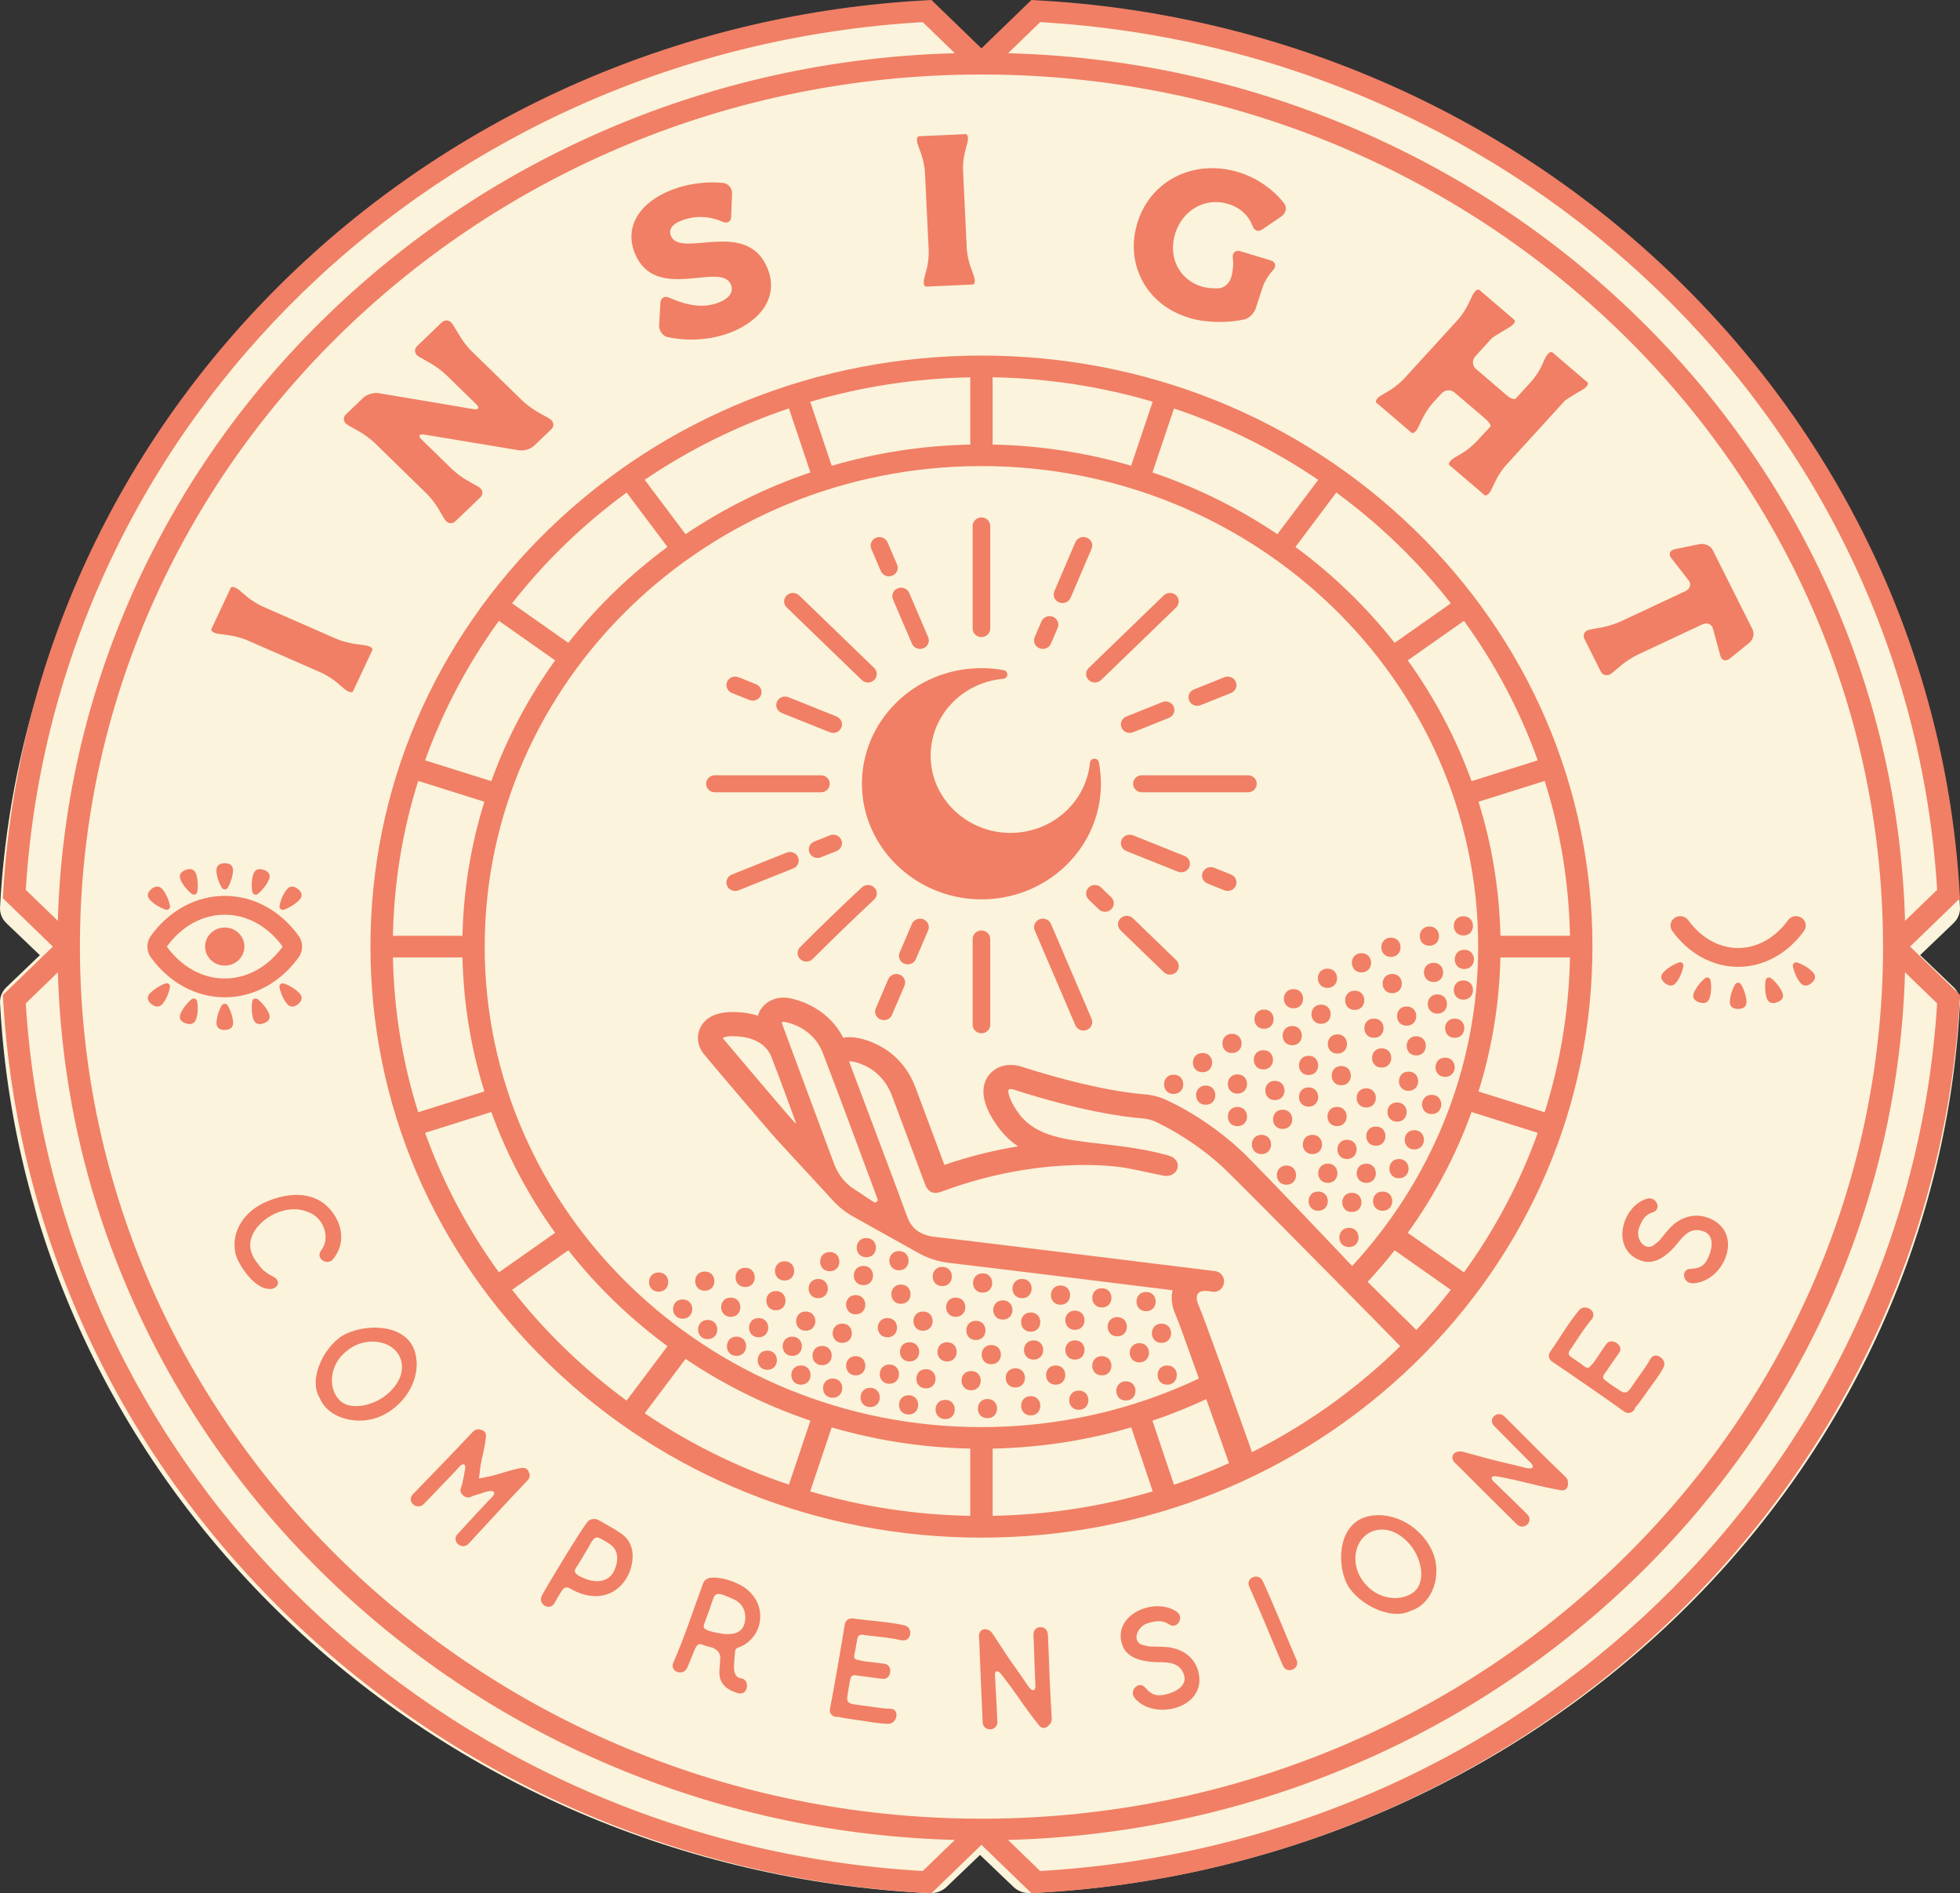 <svg xmlns="http://www.w3.org/2000/svg" id="Capa_2" data-name="Capa 2" viewBox="0 0 495.43 478.43"><rect x="0" y="0" width="495.43" height="478.43" fill="#333333" stroke="none"/><defs><style>      .cls-1 {        fill: #f07f65;      }      .cls-1, .cls-2 {        stroke-width: 0px;      }      .cls-2 {        fill: #fbf3db;      }    </style></defs><g id="Capa_1-2" data-name="Capa 1"><path class="cls-2" d="M235.35,478.43c-.1,0-.2,0-.3,0l-1.24-.06c-60.9-3.22-118.24-27.78-161.47-69.14C29.1,367.85,3.44,312.97.08,254.7l-.07-1.18c-.09-1.5.5-2.97,1.61-4.03l8.46-8.1-8.46-8.09c-1.11-1.06-1.7-2.53-1.61-4.03l.07-1.18c3.36-58.27,29.03-113.15,72.26-154.52C115.58,32.19,172.92,7.64,233.81,4.42l1.24-.06c.1,0,.2,0,.3,0,1.46,0,2.87.56,3.91,1.55l8.45,8.09,8.45-8.09c1.04-1,2.45-1.55,3.91-1.55.1,0,.2,0,.3,0l1.24.06c60.9,3.22,118.24,27.77,161.48,69.14,43.23,41.36,68.9,96.24,72.26,154.51l.07,1.18c.09,1.5-.5,2.97-1.61,4.03l-8.46,8.09,8.46,8.1c1.11,1.06,1.7,2.53,1.61,4.03l-.07,1.18c-3.36,58.28-29.02,113.15-72.25,154.52-43.23,41.36-100.57,65.92-161.47,69.14l-1.24.06c-.1,0-.2,0-.3,0-1.46,0-2.87-.55-3.91-1.55l-8.46-8.09-8.46,8.09c-1.04,1-2.45,1.55-3.91,1.55Z"></path><g><path class="cls-1" d="M495.43,227l-.07-1.22c-3.36-58.81-28.99-114.19-72.15-155.93C380.04,28.1,322.78,3.32,261.97.07l-1.26-.07-12.63,12.22-12.63-12.22-1.26.07c-60.8,3.25-118.07,28.03-161.24,69.78C29.78,111.59,4.15,166.97.8,225.78l-.07,1.22,12.63,12.22-12.63,12.22.07,1.22c3.36,58.8,28.98,114.18,72.15,155.93,43.17,41.74,100.43,66.53,161.24,69.78l1.26.07,12.63-12.22,12.64,12.22,1.26-.07c60.8-3.25,118.07-28.03,161.24-69.78,43.17-41.75,68.79-97.12,72.15-155.93l.07-1.22-12.63-12.22,12.63-12.22ZM262.92,5.59c122.19,7.14,219.35,101.1,226.74,219.27l-8.12,7.86c-.81-28.2-6.94-55.55-18.25-81.42-11.77-26.9-28.6-51.06-50.05-71.8-21.45-20.74-46.43-37.02-74.23-48.4-26.75-10.94-55.04-16.87-84.2-17.65l8.12-7.86ZM475.98,239.22c0,.37,0,.74,0,1.11-.62,120.64-101.98,218.67-226.73,219.28-.38,0-.77,0-1.16,0s-.78,0-1.16,0c-124.75-.61-226.11-98.64-226.73-219.27,0-.37,0-.75,0-1.12s0-.75,0-1.13C20.82,117.45,122.18,19.43,246.92,18.83c.38,0,.77,0,1.16,0s.77,0,1.15,0c124.75.59,226.11,98.63,226.74,219.27,0,.37,0,.75,0,1.12ZM6.51,224.86C13.89,106.69,111.05,12.73,233.24,5.59l8.12,7.86c-29.16.78-57.45,6.71-84.19,17.65-27.81,11.38-52.79,27.66-74.24,48.4-21.45,20.74-38.28,44.9-50.05,71.8-11.31,25.86-17.45,53.22-18.26,81.41l-8.12-7.85ZM233.24,472.83C111.05,465.69,13.89,371.73,6.51,253.57l8.12-7.86c.81,28.2,6.94,55.55,18.26,81.42,11.76,26.89,28.6,51.05,50.05,71.79,21.45,20.74,46.42,37.02,74.23,48.4,26.74,10.94,55.03,16.87,84.19,17.66l-8.12,7.85ZM489.65,253.57c-7.38,118.17-104.54,212.13-226.73,219.26l-8.12-7.85c29.16-.79,57.45-6.72,84.2-17.66,27.81-11.38,52.78-27.66,74.23-48.4,21.45-20.74,38.28-44.9,50.05-71.79,11.31-25.87,17.44-53.23,18.25-81.42l8.12,7.86Z"></path><path class="cls-1" d="M81.16,316.03c-1.52,1.96,1.59,4.05,3.11,2.09,3.42-4.35,2.1-9.73-1.58-13.28-4.05-3.85-10.03-3.35-15.07-1.27-5.66,2.31-9.28,7.4-8.13,13.09.52,2.59,4.61,8.92,8.36,9.04,1.1.23,2.5-.46,2.4-1.6,0-.27-.11-.51-.25-.73-.46-.6-1.35-.96-2-1.31-.44-.3-.94-.65-1.35-.96-.65-.59-1.29-1.51-1.83-2.21-.64-.84-1.15-1.8-1.41-2.81-.97-3.86,2.28-7.48,5.7-9.19,3.27-1.62,6.77-1.8,9.86-.08,3.12,1.78,4.47,6.31,2.19,9.21Z"></path><path class="cls-1" d="M104.89,341.67c-2-6.8-11.38-7.33-17.31-4.66-5.24,2.39-9.84,11.18-6.82,16.18,2.25,5.57,10.09,7.21,15.69,4.62,6.27-2.91,10.25-9.94,8.44-16.13ZM96.43,353.38c-3.06,1.97-8.37,3.15-10.89.16-.28-.32-.5-.67-.7-1-1.84-3.23-.9-7.64,1.91-10.34.86-.87,2.06-1.74,3.19-2.25,4.76-2.17,10.8-.45,11.61,4.63.51,3.52-2.07,6.88-5.11,8.8Z"></path><path class="cls-1" d="M131.86,370.97c-2.77.43-5.41,1.53-8.13,2.14-.79.17-1.74.34-2.67.52.13-.89.21-1.83.32-2.6.37-2.7,1.26-5.34,1.46-8.05.06-.96-.48-1.47-1.22-1.63-.65-.25-1.46-.2-2.12.5-4.99,5.33-10.04,10.52-15.13,15.77-1.74,1.8,1.02,4.24,2.77,2.45,1.77-1.82,3.51-3.62,5.23-5.44.87-.88,1.74-1.8,2.62-2.72.4-.38,1.78-2.36,2.42-1.75.39.39.11,1.2.05,1.65-.11.68-.22,1.36-.38,2.05-.09.38-.18.76-.25,1.16-.02.07-.23.62-.23.76-.33.63-.31,1.42.37,2.02l.12.11.07.06c.68.6,1.49.54,2.13.19.12-.03.67-.28.76-.29l1.17-.34c.69-.21,3.26-1.28,3.68-.36.3.63-1.17,1.8-1.55,2.2-.82.92-1.7,1.84-2.57,2.76l-5.09,5.52c-1.72,1.82,1.05,4.27,2.77,2.45,4.95-5.37,9.85-10.7,14.89-15.98.66-.7.65-1.49.3-2.11-.2-.68-.81-1.17-1.79-1.03Z"></path><path class="cls-1" d="M156.58,387.25c-1.45-1.01-3.6-2.11-5.06-2.97-.56-.33-1.07-.51-1.6-.39-.56.03-1.09.27-1.51.81-1.99,2.62-9.51,15-11.43,18.5-1.18,2.19,2.01,4.1,3.21,1.88.5-.93,1.04-1.84,1.6-2.74.38-.61.7-1.17,1.5-1.17.58-.01,1.11.5,1.63.72,1.08.55,2.2.97,3.38,1.23,4.19.92,8.16-.75,10.28-4.68,1.32-2.42,1.84-5.83.69-8.28-.66-1.34-1.44-2.07-2.68-2.91ZM155.78,395.47c-.22.78-.51,1.56-.98,2.23-1.09,1.61-2.95,2.06-4.76,1.83-.96-.13-1.88-.43-2.78-.84-.56-.21-1.68-.75-1.91-1.43-.03-.14-.06-.27-.04-.42.11-.49.56-1.02.81-1.42.32-.56.64-1.09.99-1.63.51-.88,1.03-1.77,1.59-2.66.45-.72.93-1.98,1.69-2.45.75-.47,1.86.42,2.49.75.69.37,1.35.79,1.94,1.33,1.26,1.25,1.4,2.99.97,4.72Z"></path><path class="cls-1" d="M189.02,401.83c-2.19-1.92-6.7-3.5-9.66-3.07-.15.02-.25.09-.37.16-.1,0-.19.04-.28.08-.09.04-.17.08-.23.14-.29.22-.57.48-.73.93-2.5,6.74-4.66,13.53-7.56,20.13-.99,2.27,2.53,3.51,3.53,1.24.55-1.28,1.07-2.57,1.6-3.89.27-.62.72-2.01,1.55-2.08.43-.03.97.31,1.38.41.59.21,1.2.35,1.81.49,1.19.56,2.06,1.23,2,2.79-.04,1.32-.28,2.6-.21,3.92.1,2.52,2.15,4.06,4.33,4.68,0,0,.02.04.05.05,0,0,.09.03.1,0,.16.05.32.08.48.13,2.12.42,2.82-3.03.87-3.72l-.09-.03c-.15-.05-.27-.02-.39-.07-.49-.1-.92-.36-1.18-.77-.72-1.08-.46-2.68-.39-3.91.08-.69.09-1.37.18-2.06.06-.99.78-.95,1.55-1.33.79-.33,1.5-.84,2.15-1.44,1.24-1.15,2.13-2.7,2.47-4.34.65-3.4-.49-6.24-2.96-8.44ZM188.36,409.29c-.33,3.95-3.9,4.06-7.23,3.32-.19-.06-2.47-.4-3.08-1.12-.03-.01-.05-.05-.07-.1-.29-.53.1-1.19.29-1.7.3-.79.55-1.57.85-2.36.29-.87.61-1.73.92-2.63.21-.57.47-1.63,1.14-1.83.55-.17,1.31.06,1.8.24.74.26,1.48.63,2.21.92,2.21.92,3.39,2.81,3.18,5.25Z"></path><path class="cls-1" d="M228.6,410.75c-4.18-.95-8.67-1.12-12.94-1.74-.91-.13-1.95.33-2.14,1.57-.52,3.37-3,17.8-3.72,21.21-.3,1.53,1.01,2.3,2.17,2.09,1.8.43,3.66.63,5.48.9,2.24.33,4.79.83,7.05.85,2.36.03,2.98-3.77.59-3.81-1.99-.02-4.26-.45-6.25-.7-.81-.12-1.63-.24-2.48-.33-.55-.08-1.4-.17-1.84-.57-.52-.49-.38-1.22-.28-1.85l.31-1.97c.1-.63.22-1.23.35-1.83.07-.26.11-.73.35-.94.36-.36.95-.31,1.4-.21.68.1,1.4.2,2.12.27,1.4.2,2.8.37,4.23.58,2.31.34,2.87-3.48.59-3.81-1.46-.21-2.94-.36-4.41-.54-.69-.07-1.31-.16-1.97-.35-.45-.13-1.08-.12-1.26-.66-.16-.5.19-1.44.27-1.94.11-.73.22-1.44.37-2.17.09-.36.11-.91.32-1.22.49-.78,1.62-.35,2.34-.28l2.88.32c1.93.21,3.82.45,5.75.9l.13.02c2.41.35,2.9-3.27.59-3.81Z"></path><path class="cls-1" d="M264.84,412.97c-.11-2.43-3.73-2.38-3.61.22l.03.57c.1,2.13.16,4.29.23,6.45.06,1.25.11,2.46.14,3.71l.08,1.65c.02.47.08.98-.2,1.36-.68.94-2.01-1.44-2.32-1.86-.74-1.12-1.55-2.23-2.32-3.32-1.9-2.62-3.92-5.78-5.76-8.58-.93-1.72-2.99-2-3.54-.39-.21.48-.07,1.29-.05,1.83.27,6.75.55,13.5.86,20.32v.3c.13,2.5,3.84,2.34,3.73-.16-.11-2.33-.24-4.66-.35-6.98-.09-1.18-.14-2.36-.19-3.58-.02-.47-.38-2.45.63-2.12.64.21,1.2,1.13,1.59,1.62.59.75,1.16,1.51,1.72,2.26,2.25,3.12,4.37,6.37,6.81,9.34,0,.03,0,.07.04.07l.31.39c.84,1.05,2,.59,2.62-.28.38-.32.59-.8.56-1.48-.19-3.44-.41-6.84-.54-10.32-.13-3.54-.27-7.49-.44-11.04Z"></path><path class="cls-1" d="M296.29,416.44c-1.9-.43-3.92-.23-5.88-.37l-1.58-.36c-2.91-.82-1.41-4.99,1.68-5.6,1.79-.56,3.38-.68,5.01.4,2.04,1.4,3.94-1.86,1.9-3.22-5.67-3.89-16.63.92-13.64,8.67,1.17,3.06,4.85,3.84,7.65,4.05,2.92.19,6.59-.46,7.83,3.18.97,2.8-2.13,4.35-4.16,4.9-2.34.65-3.87.49-5.61-1.58-1.56-1.93-4.26.71-2.66,2.63,4.74,5.7,17.61,2.74,16.25-5.84-.59-3.72-3.2-6.06-6.79-6.86Z"></path><path class="cls-1" d="M319.2,399.58c-1.01-2.26-4.47-.87-3.43,1.38,3,6.62,5.62,13.28,8.5,19.95.98,2.27,4.44.88,3.46-1.4-2.88-6.67-5.5-13.33-8.53-19.94Z"></path><path class="cls-1" d="M345.93,383.17c-7.13,1.55-8.2,10.58-5.77,16.46,2.17,5.19,11,10.12,16.33,7.48,5.88-1.86,8.01-9.34,5.64-14.89-2.65-6.21-9.7-10.44-16.19-9.05ZM357.12,402.51c-.34.25-.72.44-1.07.62-3.43,1.6-7.94.45-10.57-2.42-.85-.88-1.69-2.08-2.15-3.2-1.97-4.71.13-10.45,5.42-10.95,3.67-.3,6.99,2.38,8.81,5.43,1.86,3.06,2.79,8.25-.44,10.52Z"></path><path class="cls-1" d="M395.74,373.26c-2.51-2.44-5.03-4.84-7.52-7.35-2.54-2.56-5.37-5.41-7.93-7.94-1.76-1.74-4.42.63-2.54,2.49l.42.41c1.54,1.52,3.08,3.09,4.61,4.66.9.89,1.78,1.76,2.66,2.68l1.2,1.18c.34.34.73.68.79,1.14.14,1.14-2.49.22-3.02.11-1.32-.35-2.7-.66-4.02-.97-3.22-.73-6.91-1.78-10.21-2.68-1.88-.68-3.61.44-2.91,1.99.18.49.83,1.01,1.22,1.39,4.86,4.85,9.72,9.71,14.65,14.58l.22.22c1.81,1.79,4.46-.73,2.66-2.51-1.68-1.67-3.39-3.31-5.08-4.98-.88-.82-1.73-1.67-2.61-2.54-.34-.34-1.97-1.59-1-1.99.62-.25,1.68.07,2.3.18.96.18,1.9.38,2.84.58,3.83.87,7.65,1.93,11.52,2.57.02.02.05.05.07.03l.5.09c1.35.24,1.9-.85,1.76-1.9.06-.48-.11-.98-.6-1.46Z"></path><path class="cls-1" d="M417.2,343.35c-.89,1.73-2.28,3.5-3.39,5.12-.47.66-.93,1.31-1.39,2.01-.32.45-.77,1.15-1.34,1.35-.68.24-1.29-.21-1.84-.57l-1.7-1.13c-.55-.36-1.05-.73-1.54-1.11-.21-.18-.63-.42-.72-.71-.18-.47.13-.96.42-1.3.39-.55.8-1.13,1.18-1.72.8-1.13,1.58-2.27,2.4-3.43,1.32-1.86-1.97-4.02-3.28-2.18-.84,1.18-1.62,2.4-2.43,3.6-.36.57-.72,1.07-1.2,1.56-.32.33-.59.88-1.17.81-.53-.08-1.26-.8-1.69-1.08-.63-.42-1.24-.82-1.85-1.27-.3-.24-.8-.49-.99-.81-.51-.77.39-1.56.77-2.15l1.56-2.36c1.04-1.58,2.1-3.12,3.36-4.6l.07-.1c1.38-1.94-1.76-3.95-3.28-2.18-2.71,3.22-4.85,7.05-7.29,10.48-.52.73-.55,1.84.52,2.55,2.9,1.93,15.23,10.41,18.08,12.54,1.29.93,2.58.13,2.9-.97,1.19-1.37,2.19-2.9,3.24-4.37,1.29-1.81,2.88-3.8,3.89-5.76,1.07-2.03-2.19-4.24-3.28-2.18Z"></path><path class="cls-1" d="M432.9,308.27c-3.42-1.8-6.93-1.2-9.75,1.08-1.5,1.21-2.56,2.87-3.86,4.31l-1.25,1c-2.43,1.75-4.96-1.93-3.6-4.69.62-1.72,1.48-3.02,3.35-3.62,2.39-.73.85-4.15-1.5-3.42-6.63,2.02-9.29,13.36-1.11,15.75,3.23.95,6.09-1.41,7.96-3.44,1.92-2.14,3.61-5.35,7.35-4.11,2.89.95,2.3,4.27,1.52,6.17-.88,2.2-1.94,3.28-4.69,3.36-2.53.04-1.99,3.71.56,3.64,7.56-.2,12.9-11.9,5.02-16.04Z"></path><path class="cls-1" d="M41.89,229.88c.6.19,1.19-.32,1.09-.92-.21-1.25-.99-3.17-1.93-4.24-1.02-1.17-2.14-.56-2.72-.09-.76.62-1.46,1.58-.49,2.7,1,1.16,2.84,2.18,4.05,2.55Z"></path><path class="cls-1" d="M48.5,225.92c.5.37,1.23.1,1.35-.5.24-1.24.19-3.3-.31-4.63-.54-1.44-1.82-1.23-2.53-.98-.93.33-1.93,1-1.42,2.37.53,1.42,1.9,2.98,2.91,3.74Z"></path><path class="cls-1" d="M54.7,219.91c0,1.51.73,3.43,1.41,4.48.34.52,1.12.5,1.44-.03.67-1.08,1.35-3.04,1.35-4.45,0-1.53-1.27-1.76-2.03-1.76-.99,0-2.17.31-2.17,1.76Z"></path><path class="cls-1" d="M64.07,220.79c-.53,1.42-.53,3.47-.26,4.67.13.6.88.84,1.37.45,1.01-.8,2.34-2.41,2.84-3.74.54-1.44-.57-2.07-1.28-2.32-.93-.33-2.15-.43-2.66.93Z"></path><path class="cls-1" d="M72.55,224.71c-1,1.16-1.72,3.08-1.9,4.3-.09.6.53,1.08,1.12.88,1.23-.42,3.05-1.49,3.99-2.57,1.02-1.17.2-2.14-.39-2.61-.76-.62-1.86-1.11-2.83,0Z"></path><path class="cls-1" d="M71.73,248.55c-.6-.19-1.19.32-1.09.92.21,1.25.99,3.17,1.93,4.24,1.02,1.17,2.14.56,2.72.09.76-.62,1.46-1.58.49-2.7-1-1.16-2.84-2.18-4.05-2.55Z"></path><path class="cls-1" d="M65.12,252.51c-.5-.37-1.23-.1-1.35.5-.24,1.24-.19,3.3.31,4.63.54,1.44,1.82,1.23,2.53.98.93-.33,1.93-1,1.42-2.37-.53-1.42-1.9-2.98-2.91-3.74Z"></path><path class="cls-1" d="M56.06,254.07c-.67,1.08-1.34,3.04-1.34,4.45,0,1.53,1.27,1.76,2.03,1.76.99,0,2.17-.31,2.17-1.76s-.73-3.43-1.41-4.48c-.34-.52-1.12-.5-1.44.03Z"></path><path class="cls-1" d="M48.44,252.52c-1.01.8-2.34,2.41-2.84,3.74-.54,1.44.57,2.07,1.28,2.32.93.33,2.15.43,2.66-.93.53-1.42.53-3.47.26-4.67-.13-.6-.88-.84-1.37-.45Z"></path><path class="cls-1" d="M41.84,248.53c-1.23.42-3.05,1.49-3.99,2.57-1.02,1.17-.19,2.14.39,2.61.76.62,1.86,1.11,2.83,0,1-1.16,1.72-3.08,1.9-4.3.09-.6-.53-1.08-1.12-.88Z"></path><path class="cls-1" d="M56.81,244.02c2.75,0,4.97-2.15,4.97-4.81s-2.23-4.81-4.97-4.81-4.97,2.15-4.97,4.81,2.23,4.81,4.97,4.81Z"></path><path class="cls-1" d="M56.81,252.03c7.23,0,14.04-3.68,18.67-10.09,1.18-1.64,1.18-3.81,0-5.45-4.63-6.41-11.43-10.09-18.67-10.09s-14.04,3.68-18.67,10.09c-1.18,1.64-1.18,3.81,0,5.45,4.63,6.41,11.43,10.09,18.67,10.09ZM56.81,231.16c5.84,0,11.07,3.12,14.64,8.06-3.56,4.94-8.8,8.06-14.64,8.06s-11.07-3.12-14.64-8.06c3.56-4.94,8.8-8.06,14.64-8.06Z"></path><path class="cls-1" d="M453.18,244.16c.21,1.25.99,3.17,1.93,4.24,1.02,1.17,2.14.56,2.72.09.76-.62,1.46-1.58.49-2.7-1-1.16-2.84-2.18-4.05-2.55-.6-.19-1.19.32-1.09.92Z"></path><path class="cls-1" d="M447.66,247.2c-.5-.37-1.23-.1-1.35.5-.24,1.24-.19,3.3.31,4.63.54,1.44,1.82,1.23,2.53.98.93-.33,1.93-1,1.42-2.37-.53-1.42-1.9-2.98-2.91-3.74Z"></path><path class="cls-1" d="M438.6,248.76c-.67,1.08-1.34,3.04-1.34,4.45,0,1.53,1.27,1.76,2.03,1.76.99,0,2.17-.31,2.17-1.76s-.73-3.43-1.41-4.48c-.34-.52-1.12-.5-1.44.03Z"></path><path class="cls-1" d="M432.09,252.33c.53-1.42.53-3.47.26-4.67-.13-.6-.88-.84-1.37-.45-1.01.8-2.34,2.41-2.84,3.74-.54,1.44.57,2.07,1.28,2.32.93.33,2.15.43,2.66-.93Z"></path><path class="cls-1" d="M423.61,248.4c1-1.16,1.72-3.08,1.9-4.3.09-.6-.53-1.08-1.12-.88-1.23.42-3.05,1.49-3.99,2.57-1.02,1.17-.19,2.14.39,2.61.76.62,1.86,1.11,2.83,0Z"></path><path class="cls-1" d="M426.73,232.54c-.78-1.08-2.31-1.34-3.42-.59-1.11.75-1.39,2.23-.61,3.31,4.16,5.77,10.23,9.07,16.65,9.07s12.49-3.31,16.65-9.07c.78-1.08.51-2.56-.61-3.31-1.11-.75-2.65-.49-3.42.59-3.23,4.47-7.83,7.04-12.62,7.04s-9.39-2.57-12.62-7.04Z"></path><path class="cls-1" d="M55.35,160.19l2.62.36c1.29.17,3.32.72,4.51,1.24l18.73,8.21c1.18.52,2.96,1.64,3.93,2.46l1.9,1.63c.98.82,1.97,1.09,2.21.57l4.86-10.36c.24-.52-.62-1.06-1.9-1.23l-2.62-.36c-1.29-.17-3.32-.72-4.51-1.24l-18.73-8.21c-1.18-.52-2.96-1.64-3.93-2.46l-1.91-1.63c-.98-.82-1.97-1.09-2.21-.57l-4.86,10.36c-.24.52.62,1.06,1.9,1.23Z"></path><path class="cls-1" d="M87.86,107.38l3.23,1.83c1.1.64,2.76,1.89,3.72,2.82l12.97,12.65c.92.89,2.2,2.51,2.85,3.58l1.74,2.94c.65,1.15,1.9,1.34,2.77.5l6.24-5.98c.91-.87.68-2.04-.46-2.71l-3.03-1.71c-1.1-.64-2.76-1.89-3.68-2.78l-7.64-7.45c-.92-.89-.66-1.45.59-1.26l23.94,3.97c1.29.23,3.02-.28,3.92-1.15l4.31-4.13c.87-.83.68-2.04-.46-2.71l-2.99-1.67c-1.14-.67-2.84-1.89-3.76-2.78l-12.97-12.65c-.92-.89-2.2-2.51-2.85-3.66l-1.9-3.1c-.65-1.07-1.89-1.26-2.76-.43l-6.2,5.95c-.87.83-.68,2.04.42,2.68l3.23,1.83c1.14.67,2.8,1.93,3.72,2.82l7.56,7.37c.91.89.62,1.48-.66,1.25l-24.02-4.05c-1.25-.19-2.98.31-3.85,1.15l-4.38,4.2c-.87.83-.68,2.04.42,2.68Z"></path><path class="cls-1" d="M184.75,71.91c.78,1.88-.43,3.52-3.1,4.56-3.85,1.5-8.08.73-12.52-1.26-1.18-.49-2.1.05-2.2,1.33l-.32,5.72c-.05,1.26.86,2.61,2.07,2.91,5.12,1.13,11,.79,15.99-1.15,7.66-2.98,12.29-9.08,9.3-16.28-5.27-12.68-21.96-2.3-24.38-8.13-.67-1.62.37-2.97,2.54-3.82,3.7-1.44,7.26-1.17,10.55.26,1.18.48,2.12,0,2.13-1.24l.23-5.92c.05-1.26-.91-2.47-2.13-2.65-4.15-.45-8.91.11-13.15,1.76-8.3,3.23-12,9.5-9.26,16.09,5.21,12.52,21.77,1.84,24.25,7.83Z"></path><path class="cls-1" d="M232.89,39.05c.43,1.18.85,3.19.91,4.45l.95,19.87c.06,1.26-.16,3.29-.48,4.51l-.63,2.38c-.31,1.22-.11,2.19.48,2.17l11.75-.53c.58-.03.7-1.02.27-2.2l-.86-2.42c-.43-1.18-.85-3.19-.91-4.45l-.95-19.87c-.06-1.26.16-3.29.48-4.51l.63-2.38c.32-1.22.11-2.19-.48-2.17l-11.75.53c-.58.03-.7,1.02-.27,2.2l.86,2.42Z"></path><path class="cls-1" d="M300.46,80.3c4.21,1.28,9.65,1.39,14.03.44,1.27-.3,2.52-1.58,2.93-2.83l1.73-5.32c.39-1.2,1.41-2.95,2.27-3.89l.44-.5c.81-.96.54-2.01-.62-2.37l-7.72-2.35c-1.17-.36-2.02.36-1.91,1.59l.07.65c.15,1.25-.1,3.23-.5,4.43l-.07.21c-.39,1.2-1.68,2.41-2.93,2.49-1.64.07-3.22-.06-4.44-.44-5.74-1.75-8.59-7.54-6.64-13.54,1.92-5.89,7.64-9.07,13.33-7.34,3.25.99,5.25,3.09,6.17,5.55.4,1.16,1.37,1.62,2.44.91l4.95-3.36c1.02-.72,1.39-2.21.65-3.18-2.74-3.58-6.97-6.53-11.54-7.93-11.17-3.4-22.06,1.93-25.49,12.45-3.45,10.58,2.08,21.03,12.84,24.31Z"></path><path class="cls-1" d="M356.75,109.33c.44.37,1.23-.26,1.77-1.4l1.12-2.32c.54-1.14,1.69-2.86,2.55-3.8l2.17-2.38c.86-.94,2.33-1.07,3.29-.26l7.82,6.68c.96.82,1.49,1.71,1.23,2-.26.29-1.2,1.24-2.06,2.18l-1.31,1.43c-.86.94-2.44,2.29-3.54,2.95l-2.17,1.28c-1.1.66-1.66,1.5-1.22,1.88l8.82,7.53c.44.37,1.23-.26,1.77-1.4l1.12-2.32c.54-1.14,1.69-2.86,2.55-3.8l14.84-16.26c.19-.21,1.25-.9,2.35-1.56l2.17-1.28c1.1-.66,1.66-1.5,1.22-1.88l-8.82-7.53c-.44-.37-1.27.23-1.81,1.37l-1.08,2.35c-.54,1.14-1.73,2.83-2.59,3.77l-1.57,1.72-2.21,2.42c-.34.37-1.32.04-2.27-.78l-7.82-6.68c-.96-.82-1.01-2.24-.15-3.19l4.11-4.51c.19-.2,1.25-.9,2.35-1.56l2.17-1.28c1.1-.66,1.65-1.5,1.22-1.88l-8.82-7.53c-.44-.37-1.23.26-1.77,1.4l-1.12,2.32c-.54,1.14-1.69,2.86-2.55,3.8l-1.57,1.72c-.86.94-2.28,2.5-3.14,3.44l-4.45,4.87c-.9.98-2.28,2.5-3.14,3.44l-1.31,1.43c-.86.94-2.48,2.25-3.58,2.92l-2.17,1.28c-1.1.66-1.66,1.5-1.22,1.88l8.82,7.53Z"></path><path class="cls-1" d="M426.08,149.36l-16.32,7.65c-1.17.55-3.17,1.2-4.48,1.47l-3.39.62c-1.33.22-1.92,1.3-1.39,2.37l4.11,8.2c.56,1.11,1.77,1.28,2.8.46l2.66-2.22c1.03-.83,2.8-1.94,3.96-2.49l16.27-7.63c1.17-.55,2.4-.1,2.68,1.09l1.91,6.94c.31,1.11,1.34,1.43,2.37.6l4.87-3.94c1.03-.83,1.41-2.32.85-3.43l-10.06-20.05c-.53-1.07-2.01-1.75-3.32-1.48l-6.22,1.26c-1.31.27-1.7,1.25-.96,2.22l4.41,5.66c.77.9.39,2.16-.78,2.71Z"></path><path class="cls-1" d="M217.88,198.77c.38,15.49,13.45,28.13,29.47,28.5,17.01.39,30.93-12.83,30.93-29.2,0-1.86-.18-3.68-.53-5.45-.06-.31-.27-.58-.55-.74-.72-.4-1.62.05-1.7.85-.94,10.2-10,18.14-20.88,17.74-10.46-.38-18.98-8.62-19.37-18.74-.41-10.53,7.8-19.28,18.35-20.19.83-.07,1.3-.95.88-1.64h0c-.17-.28-.45-.48-.77-.54-1.83-.33-3.71-.51-5.63-.51-16.93,0-30.6,13.46-30.2,29.91Z"></path><path class="cls-1" d="M248.08,235.14c-1.23,0-2.22.96-2.22,2.15v21.68c0,1.19.99,2.15,2.22,2.15s2.22-.96,2.22-2.15v-21.68c0-1.19-.99-2.15-2.22-2.15Z"></path><path class="cls-1" d="M227.42,246.31c-1.14-.45-2.43.07-2.9,1.16l-3.15,7.36c-.47,1.1.07,2.35,1.2,2.81.28.11.57.16.85.16.87,0,1.7-.5,2.05-1.33l3.15-7.36c.47-1.1-.07-2.35-1.2-2.81Z"></path><path class="cls-1" d="M233.41,232.32c-1.13-.45-2.43.07-2.9,1.16l-3.11,7.25c-.47,1.1.07,2.35,1.2,2.81.28.11.57.16.85.16.87,0,1.7-.5,2.05-1.33l3.11-7.25c.47-1.1-.07-2.35-1.2-2.81Z"></path><path class="cls-1" d="M221,224.31c-.85-.85-2.26-.88-3.14-.06-5.16,4.81-10.42,9.89-15.63,15.12-.85.85-.83,2.22.06,3.04.43.4.99.6,1.54.6s1.16-.22,1.6-.66c5.18-5.19,10.4-10.23,15.52-15.01.88-.82.91-2.18.06-3.04Z"></path><path class="cls-1" d="M201.73,216.63c-.47-1.1-1.77-1.62-2.9-1.16l-13.85,5.55c-1.13.45-1.67,1.71-1.2,2.81.35.83,1.18,1.33,2.05,1.33.28,0,.57-.05.85-.16l13.85-5.55c1.13-.45,1.67-1.71,1.2-2.81Z"></path><path class="cls-1" d="M206.66,216.81c.28,0,.57-.05.85-.16l3.95-1.58c1.13-.45,1.67-1.71,1.2-2.81-.47-1.1-1.77-1.62-2.9-1.16l-3.95,1.58c-1.13.45-1.67,1.71-1.2,2.81.35.83,1.18,1.33,2.05,1.33Z"></path><path class="cls-1" d="M180.7,200.22h26.82c1.23,0,2.22-.96,2.22-2.15s-.99-2.15-2.22-2.15h-26.82c-1.23,0-2.22.96-2.22,2.15s.99,2.15,2.22,2.15Z"></path><path class="cls-1" d="M184.98,175.12l4.44,1.78c.28.11.57.16.85.16.87,0,1.7-.5,2.05-1.33.47-1.1-.07-2.35-1.2-2.81l-4.43-1.78c-1.14-.45-2.44.07-2.9,1.16-.47,1.1.07,2.35,1.2,2.81Z"></path><path class="cls-1" d="M197.58,180.17l12.18,4.88c.28.11.57.16.85.16.87,0,1.7-.5,2.05-1.33.47-1.1-.07-2.35-1.2-2.81l-12.18-4.88c-1.14-.45-2.43.07-2.9,1.16-.47,1.1.07,2.35,1.2,2.81Z"></path><path class="cls-1" d="M217.83,171.85c.43.42,1,.63,1.57.63s1.14-.21,1.57-.63c.87-.84.87-2.2,0-3.04l-18.97-18.34c-.87-.84-2.27-.84-3.14,0-.87.84-.87,2.2,0,3.04l18.97,18.34Z"></path><path class="cls-1" d="M222.65,144.31c.35.83,1.18,1.33,2.05,1.33.28,0,.57-.05.85-.16,1.13-.45,1.67-1.71,1.2-2.81l-2.41-5.62c-.47-1.1-1.77-1.62-2.9-1.16-1.13.45-1.67,1.71-1.2,2.81l2.41,5.62Z"></path><path class="cls-1" d="M225.72,151.48l4.79,11.18c.35.83,1.18,1.33,2.05,1.33.28,0,.57-.05.85-.16,1.13-.45,1.67-1.71,1.2-2.81l-4.79-11.18c-.47-1.1-1.77-1.62-2.9-1.16-1.13.45-1.67,1.71-1.2,2.81Z"></path><path class="cls-1" d="M248.08,161c1.23,0,2.22-.96,2.22-2.15v-25.94c0-1.19-.99-2.15-2.22-2.15s-2.22.96-2.22,2.15v25.94c0,1.19.99,2.15,2.22,2.15Z"></path><path class="cls-1" d="M267.71,152.24c.28.11.57.16.85.16.87,0,1.7-.5,2.05-1.33l5.31-12.39c.47-1.1-.07-2.35-1.2-2.81-1.13-.45-2.43.07-2.9,1.16l-5.31,12.39c-.47,1.1.07,2.35,1.2,2.81Z"></path><path class="cls-1" d="M262.75,163.82c.28.11.57.16.85.16.87,0,1.7-.5,2.05-1.33l1.7-3.97c.47-1.1-.07-2.35-1.2-2.81-1.13-.45-2.43.07-2.9,1.16l-1.7,3.98c-.47,1.1.07,2.35,1.2,2.81Z"></path><path class="cls-1" d="M275.19,171.85c.43.42,1,.63,1.57.63s1.14-.21,1.57-.63l18.97-18.34c.87-.84.87-2.2,0-3.04-.87-.84-2.27-.84-3.14,0l-18.97,18.34c-.87.84-.87,2.2,0,3.04Z"></path><path class="cls-1" d="M302.64,178.36c.28,0,.57-.05.85-.16l7.69-3.08c1.13-.45,1.67-1.71,1.2-2.81-.47-1.1-1.77-1.62-2.9-1.16l-7.69,3.08c-1.13.45-1.67,1.71-1.2,2.81.35.83,1.18,1.33,2.05,1.33Z"></path><path class="cls-1" d="M285.55,185.21c.28,0,.57-.05.85-.16l9.09-3.64c1.13-.45,1.67-1.71,1.2-2.81-.47-1.1-1.77-1.62-2.9-1.16l-9.09,3.64c-1.13.45-1.67,1.71-1.2,2.81.35.83,1.18,1.33,2.05,1.33Z"></path><path class="cls-1" d="M286.41,198.07c0,1.19.99,2.15,2.22,2.15h26.82c1.23,0,2.22-.96,2.22-2.15s-.99-2.15-2.22-2.15h-26.82c-1.23,0-2.22.96-2.22,2.15Z"></path><path class="cls-1" d="M305.21,223.28l4.27,1.71c.28.11.57.16.85.16.87,0,1.7-.5,2.05-1.33.47-1.1-.07-2.35-1.2-2.81l-4.27-1.71c-1.13-.45-2.43.07-2.9,1.16-.47,1.1.07,2.35,1.2,2.81Z"></path><path class="cls-1" d="M299.42,216.31l-13.02-5.21c-1.14-.45-2.43.07-2.9,1.16-.47,1.1.07,2.35,1.2,2.81l13.02,5.21c.28.11.57.16.85.16.87,0,1.7-.5,2.05-1.33.47-1.1-.07-2.35-1.2-2.81Z"></path><path class="cls-1" d="M297.3,245.67c.87-.84.87-2.2,0-3.04l-10.92-10.56c-.87-.84-2.27-.84-3.14,0-.87.84-.87,2.2,0,3.04l10.92,10.56c.43.42,1,.63,1.57.63s1.14-.21,1.57-.63Z"></path><path class="cls-1" d="M278.33,224.28c-.87-.84-2.27-.84-3.14,0-.87.84-.87,2.2,0,3.04l2.55,2.47c.43.42,1,.63,1.57.63s1.14-.21,1.57-.63c.87-.84.87-2.2,0-3.04l-2.56-2.47Z"></path><path class="cls-1" d="M265.65,233.48c-.47-1.1-1.77-1.62-2.9-1.16-1.13.45-1.67,1.71-1.2,2.81l10.27,23.97c.35.83,1.18,1.33,2.05,1.33.28,0,.57-.05.85-.16,1.13-.45,1.67-1.71,1.2-2.81l-10.27-23.97Z"></path><path class="cls-1" d="M357.29,344.83c29.17-28.21,45.23-65.72,45.23-105.61s-16.07-77.4-45.23-105.61c-29.17-28.21-67.95-43.75-109.21-43.75s-80.04,15.54-109.21,43.75c-29.17,28.21-45.23,65.72-45.23,105.61s16.07,77.41,45.23,105.61c29.17,28.21,67.95,43.75,109.21,43.75s80.03-15.54,109.21-43.75ZM122.52,239.21c0-66.96,56.33-121.43,125.56-121.43s125.56,54.47,125.56,121.43c0,30.96-12.05,59.26-31.85,80.73-1.12-1.18-3.31-3.49-5.79-6.1-9.93-10.44-20.01-20.95-22.18-22.97-5.02-4.68-10.04-8.02-13.84-10.21-2.25-1.29-4.07-2.18-5.2-2.7-1.69-.77-3.48-1.24-5.31-1.39-5.57-.44-15.41-1.99-30.66-6.82-1.01-.32-1.26-.39-1.69-.47-.55-.1-1.1-.16-1.62-.16-2.71,0-5.02,1.34-6.18,3.58-2.24,4.32,1.14,9.77,3.36,12.63,1.38,1.78,2.95,3.22,4.66,4.37-5.66.92-11.95,2.39-18.63,4.69l-1.1-2.95c-2.05-5.48-4.11-10.97-6.14-16.46-4.16-11.21-14.39-12.68-15.59-12.82-.41-.04-.78-.06-1.14-.06-.59,0-1.12.06-1.61.16-4.19-8.3-12.98-10.17-15.07-10.17-.07,0-.13,0-.19.01-2.25.07-4.23,1.07-5.41,2.75-.3.41-.65,1.03-.87,1.83-.86-.27-1.76-.49-2.7-.64-1.14-.19-2.44-.29-3.64-.29-4.06,0-6.79,1.26-8.13,3.76-1.12,2.11-.89,4.59.62,6.65.67.92,17.47,20.63,18.53,21.75,0,0,6.4,6.95,10.68,11.58,2.14,2.33,3.75,4.07,3.75,4.07,1.4,1.52,3.05,2.81,4.87,3.83l16.67,9.31c1.24.69,2.55,1.24,3.91,1.66,1.16.36,2.36.61,3.58.76,12.34,1.45,41.39,5.05,56.67,6.94-.5,1.99-.19,4.23.89,6.52.38.8,2.69,7.17,5.76,15.79-16.61,7.86-35.28,12.28-54.98,12.28-69.24,0-125.56-54.47-125.56-121.43ZM197.76,258.93c-.15-.4-.11-.59-.09-.63.02-.02.11-.08.37-.1.48.07,7.32,1.08,9.95,7.93,4.29,11.17,8.51,22.56,12.6,33.58l1.26,3.39s.01.03.01.06c.02.24-.1.4-.18.48-.14.15-.33.23-.52.23-.07,0-.14,0-.21-.04-.03-.01-.05-.02-.07-.04-.79-.48-1.58-1.03-2.35-1.54-.75-.52-1.53-1.06-2.34-1.55-2.54-1.55-4.32-3.77-5.44-6.79-1.84-4.98-4.99-13.44-7.73-20.82-2.59-6.93-4.82-12.93-5.26-14.16ZM201.17,283.74c-.04.07-.09.1-.14.1-.02,0-.03,0-.04-.02-1.42-1.48-18.01-21.1-18.09-21.21-.14-.19-.15-.28-.15-.29.05-.1.62-.46,2.52-.46.85,0,1.79.07,2.59.2,3.67.6,6.1,2.34,7.2,5.21,2.67,6.89,6.09,16.38,6.12,16.47ZM250.91,383.08v-17c12.15-.25,23.89-2.1,35.03-5.36l5.44,16.17c-12.85,3.79-26.42,5.93-40.46,6.18ZM296.74,375.2l-5.44-16.17c4.66-1.57,9.2-3.39,13.61-5.45.12.33.24.67.36,1.01.92,2.57,1.86,5.25,2.83,7.97.85,2.39,1.7,4.8,2.56,7.2-4.52,2.03-9.16,3.86-13.91,5.45ZM337.77,353.95c-1.5,1.1-3.02,2.17-4.56,3.21-5.34,3.62-10.92,6.9-16.74,9.82-.89-2.51-1.78-5.02-2.66-7.48-.95-2.65-1.88-5.26-2.77-7.75-.13-.35-.25-.7-.37-1.04-.53-1.45-1.04-2.86-1.52-4.22-.13-.34-.24-.68-.36-1.01-2.99-8.27-5.25-14.37-5.75-15.44-.62-1.29-.71-2.41-.27-3.07.33-.5.98-.75,1.92-.75.44,0,.94.07,1.48.17.21.05.43.07.64.07,1.59,0,2.52-1.25,2.59-2.49.08-1.17-.63-2.53-2.35-2.75-.98-.12-4.43-.54-9.33-1.15-13.82-1.7-39.7-4.91-53.63-6.58-3.34-.4-5.98-.71-7.62-.89-3.84-.42-6.05-2.03-7.2-5.22-2.17-6-7.66-20.56-11.29-30.2-1.48-3.93-2.66-7.05-3.19-8.48-.09-.25-.13-.4-.15-.5h.11c.13,0,.28,0,.45.02.3.04,7.4.93,10.32,8.82,2.04,5.49,4.1,10.98,6.15,16.46l2.1,5.63c.4,1.09,1.08,2.33,2.67,2.33.5,0,1.07-.13,1.75-.39,14.55-5.42,27.35-6.63,35.64-6.66h.35c5.98,0,9.61.6,10.28.72,2.08.37,4.18.83,6.22,1.26,1.09.23,2.18.47,3.28.69.28.06.57.09.83.09,1.51,0,2.71-.91,2.9-2.22.15-.99-.35-2.36-2.27-2.91-4.58-1.31-9.09-2-13.28-2.53-1.28-.16-2.53-.31-3.75-.44-9.16-1.04-16.39-1.87-20.66-7.4-1.88-2.43-3.2-5.41-2.78-6.25.03-.06.11-.2.53-.2.14,0,.3.02.46.05.08.02.38.12.88.28,15.83,5.02,26.21,6.64,32.11,7.1,1.07.09,2.13.36,3.14.82.21.1.48.22.8.38,2.88,1.4,9.77,5.09,16.55,11.41,1.75,1.64,14.65,14.6,28.52,28.66.28.29.55.56.84.85,1.02,1.03,2.04,2.07,3.06,3.11.29.29.57.58.86.87,1.35,1.37,2.69,2.74,4.04,4.09,2.46,2.51,4.88,4.97,7.21,7.35-5.05,4.95-10.46,9.56-16.2,13.76ZM358,336.1c-2.67-2.63-5.31-5.22-7.62-7.52-1.4-1.38-2.69-2.66-3.8-3.77-.31-.3-.6-.6-.88-.88,2.39-2.56,4.66-5.22,6.82-7.96l14.21,9.99c-2.75,3.51-5.66,6.9-8.73,10.15ZM370.05,321.54l-14.21-9.99c6.72-9.34,12.19-19.6,16.13-30.53l16.73,5.26c-4.53,12.65-10.85,24.49-18.65,35.26ZM390.45,281.08l-16.73-5.25c3.37-10.76,5.28-22.13,5.54-33.88h17.58c-.26,13.58-2.47,26.71-6.39,39.13ZM379.26,236.48c-.26-11.75-2.17-23.11-5.54-33.87l16.73-5.26c3.92,12.42,6.13,25.55,6.39,39.13h-17.58ZM371.97,197.41c-3.95-10.93-9.41-21.19-16.13-30.53l14.21-9.99c7.8,10.77,14.12,22.62,18.65,35.26l-16.73,5.26ZM366.73,152.47l-14.21,9.99c-7.19-9.13-15.63-17.29-25.07-24.24l10.33-13.75c10.93,8,20.68,17.43,28.95,28ZM322.88,135c-9.66-6.5-20.27-11.78-31.57-15.6l5.44-16.17c13.08,4.38,25.33,10.49,36.46,18.04l-10.33,13.74ZM285.93,117.7c-11.13-3.25-22.88-5.11-35.03-5.36v-17c14.04.25,27.62,2.39,40.46,6.18l-5.44,16.17ZM245.26,95.35v17c-12.15.25-23.9,2.1-35.03,5.36l-5.43-16.17c12.85-3.79,26.42-5.93,40.46-6.18ZM199.42,103.22l5.43,16.17c-11.31,3.82-21.9,9.1-31.57,15.6l-10.33-13.74c11.14-7.55,23.39-13.65,36.46-18.04ZM158.39,124.47l10.33,13.75c-9.44,6.96-17.87,15.12-25.07,24.24l-14.21-9.99c8.27-10.57,18.02-20,28.95-28ZM126.11,156.89l14.21,9.99c-6.72,9.34-12.19,19.6-16.13,30.53l-16.73-5.26c4.53-12.65,10.85-24.49,18.65-35.26ZM105.71,197.35l16.73,5.26c-3.37,10.76-5.28,22.12-5.54,33.87h-17.58c.26-13.58,2.47-26.71,6.39-39.13ZM116.9,241.95c.26,11.75,2.17,23.11,5.54,33.87l-16.73,5.26c-3.92-12.42-6.13-25.55-6.39-39.13h17.58ZM124.19,281.02c3.95,10.93,9.41,21.19,16.13,30.53l-14.21,9.99c-7.8-10.77-14.12-22.62-18.65-35.26l16.73-5.26ZM129.44,325.95l14.21-9.99c7.19,9.13,15.63,17.29,25.07,24.24l-10.33,13.75c-10.93-8-20.68-17.43-28.95-28ZM173.28,343.42c9.66,6.5,20.26,11.78,31.57,15.6l-5.43,16.17c-13.08-4.38-25.33-10.49-36.46-18.04l10.33-13.74ZM210.22,360.72c11.13,3.25,22.88,5.11,35.03,5.36v17c-14.04-.25-27.62-2.39-40.46-6.18l5.43-16.17Z"></path><path class="cls-1" d="M369.9,236.41c3.23,0,3.24-4.86,0-4.86s-3.24,4.86,0,4.86Z"></path><path class="cls-1" d="M361.31,239c3.23,0,3.24-4.86,0-4.86s-3.24,4.86,0,4.86Z"></path><path class="cls-1" d="M351.59,241.82c3.23,0,3.24-4.86,0-4.86s-3.24,4.86,0,4.86Z"></path><path class="cls-1" d="M344.14,245.74c3.23,0,3.24-4.86,0-4.86s-3.24,4.86,0,4.86Z"></path><path class="cls-1" d="M335.55,249.65c3.23,0,3.24-4.86,0-4.86s-3.24,4.86,0,4.86Z"></path><path class="cls-1" d="M326.96,254.82c3.23,0,3.24-4.86,0-4.86s-3.24,4.86,0,4.86Z"></path><path class="cls-1" d="M319.51,259.99c3.23,0,3.24-4.86,0-4.86s-3.24,4.86,0,4.86Z"></path><path class="cls-1" d="M311.41,261.25c-3.23,0-3.24,4.86,0,4.86s3.24-4.86,0-4.86Z"></path><path class="cls-1" d="M303.96,266.11c-3.23,0-3.24,4.86,0,4.86s3.24-4.86,0-4.86Z"></path><path class="cls-1" d="M296.66,271.59c-3.23,0-3.24,4.86,0,4.86s3.24-4.86,0-4.86Z"></path><path class="cls-1" d="M218.98,317.73c3.23,0,3.24-4.86,0-4.86s-3.24,4.86,0,4.86Z"></path><path class="cls-1" d="M209.74,321.26c3.23,0,3.24-4.86,0-4.86s-3.24,4.86,0,4.86Z"></path><path class="cls-1" d="M198.32,323.61c3.23,0,3.24-4.86,0-4.86s-3.24,4.86,0,4.86Z"></path><path class="cls-1" d="M188.36,325.25c3.23,0,3.24-4.86,0-4.86s-3.24,4.86,0,4.86Z"></path><path class="cls-1" d="M178.15,326.19c3.23,0,3.24-4.86,0-4.86s-3.24,4.86,0,4.86Z"></path><path class="cls-1" d="M166.48,321.57c-3.23,0-3.24,4.86,0,4.86s3.24-4.86,0-4.86Z"></path><path class="cls-1" d="M172.56,328.39c-3.23,0-3.24,4.86,0,4.86s3.24-4.86,0-4.86Z"></path><path class="cls-1" d="M184.71,327.92c-3.23,0-3.24,4.86,0,4.86s3.24-4.86,0-4.86Z"></path><path class="cls-1" d="M196.13,326.27c-3.23,0-3.24,4.86,0,4.86s3.24-4.86,0-4.86Z"></path><path class="cls-1" d="M206.83,328.07c3.23,0,3.24-4.86,0-4.86s-3.24,4.86,0,4.86Z"></path><path class="cls-1" d="M218.25,324.78c3.23,0,3.24-4.86,0-4.86s-3.24,4.86,0,4.86Z"></path><path class="cls-1" d="M227.24,321.02c3.23,0,3.24-4.86,0-4.86s-3.24,4.86,0,4.86Z"></path><path class="cls-1" d="M304.77,274.33c-3.23,0-3.24,4.86,0,4.86s3.24-4.86,0-4.86Z"></path><path class="cls-1" d="M312.79,271.51c-3.23,0-3.24,4.86,0,4.86s3.24-4.86,0-4.86Z"></path><path class="cls-1" d="M319.35,270.26c3.23,0,3.24-4.86,0-4.86s-3.24,4.86,0,4.86Z"></path><path class="cls-1" d="M326.64,264.15c3.23,0,3.24-4.86,0-4.86s-3.24,4.86,0,4.86Z"></path><path class="cls-1" d="M333.93,258.74c3.23,0,3.24-4.86,0-4.86s-3.24,4.86,0,4.86Z"></path><path class="cls-1" d="M342.43,255.22c3.23,0,3.24-4.86,0-4.86s-3.24,4.86,0,4.86Z"></path><path class="cls-1" d="M351.91,246.13c-3.23,0-3.24,4.86,0,4.86s3.24-4.86,0-4.86Z"></path><path class="cls-1" d="M362.36,248.17c3.23,0,3.24-4.86,0-4.86s-3.24,4.86,0,4.86Z"></path><path class="cls-1" d="M370.14,240.02c-3.23,0-3.24,4.86,0,4.86s3.24-4.86,0-4.86Z"></path><path class="cls-1" d="M312.79,279.74c-3.23,0-3.24,4.86,0,4.86s3.24-4.86,0-4.86Z"></path><path class="cls-1" d="M322.26,278.01c3.23,0,3.24-4.86,0-4.86s-3.24,4.86,0,4.86Z"></path><path class="cls-1" d="M330.77,271.67c3.23,0,3.24-4.86,0-4.86s-3.24,4.86,0,4.86Z"></path><path class="cls-1" d="M338.06,266.26c3.23,0,3.24-4.86,0-4.86s-3.24,4.86,0,4.86Z"></path><path class="cls-1" d="M347.3,262.27c3.23,0,3.24-4.86,0-4.86s-3.24,4.86,0,4.86Z"></path><path class="cls-1" d="M355.56,259.21c3.23,0,3.24-4.86,0-4.86s-3.24,4.86,0,4.86Z"></path><path class="cls-1" d="M363.33,256.16c3.23,0,3.24-4.86,0-4.86s-3.24,4.86,0,4.86Z"></path><path class="cls-1" d="M369.9,252.63c3.23,0,3.24-4.86,0-4.86s-3.24,4.86,0,4.86Z"></path><path class="cls-1" d="M367.71,262.27c3.23,0,3.24-4.86,0-4.86s-3.24,4.86,0,4.86Z"></path><path class="cls-1" d="M357.99,266.73c3.23,0,3.24-4.86,0-4.86s-3.24,4.86,0,4.86Z"></path><path class="cls-1" d="M349.24,264.93c-3.23,0-3.24,4.86,0,4.86s3.24-4.86,0-4.86Z"></path><path class="cls-1" d="M339.03,269.4c-3.23,0-3.24,4.86,0,4.86s3.24-4.86,0-4.86Z"></path><path class="cls-1" d="M330.77,274.8c-3.23,0-3.24,4.86,0,4.86s3.24-4.86,0-4.86Z"></path><path class="cls-1" d="M324.21,280.44c-3.23,0-3.24,4.86,0,4.86s3.24-4.86,0-4.86Z"></path><path class="cls-1" d="M318.86,286.79c-3.23,0-3.24,4.86,0,4.86s3.24-4.86,0-4.86Z"></path><path class="cls-1" d="M325.18,294.54c-3.23,0-3.24,4.86,0,4.86s3.24-4.86,0-4.86Z"></path><path class="cls-1" d="M331.74,286.79c-3.23,0-3.24,4.86,0,4.86s3.24-4.86,0-4.86Z"></path><path class="cls-1" d="M337.97,284.59c3.23,0,3.24-4.86,0-4.86s-3.24,4.86,0,4.86Z"></path><path class="cls-1" d="M345.35,279.89c3.23,0,3.24-4.86,0-4.86s-3.24,4.86,0,4.86Z"></path><path class="cls-1" d="M356.04,270.81c-3.23,0-3.24,4.86,0,4.86s3.24-4.86,0-4.86Z"></path><path class="cls-1" d="M365.28,267.28c-3.23,0-3.24,4.86,0,4.86s3.24-4.86,0-4.86Z"></path><path class="cls-1" d="M361.88,276.68c-3.23,0-3.24,4.86,0,4.86s3.24-4.86,0-4.86Z"></path><path class="cls-1" d="M353.13,283.46c3.23,0,3.24-4.86,0-4.86s-3.24,4.86,0,4.86Z"></path><path class="cls-1" d="M347.78,289.55c3.23,0,3.24-4.86,0-4.86s-3.24,4.86,0,4.86Z"></path><path class="cls-1" d="M335.63,294.07c-3.23,0-3.24,4.86,0,4.86s3.24-4.86,0-4.86Z"></path><path class="cls-1" d="M345.35,294.07c-3.23,0-3.24,4.86,0,4.86s3.24-4.86,0-4.86Z"></path><path class="cls-1" d="M333.2,301.12c-3.23,0-3.24,4.86,0,4.86s3.24-4.86,0-4.86Z"></path><path class="cls-1" d="M340.98,310.29c-3.23,0-3.24,4.86,0,4.86s3.24-4.86,0-4.86Z"></path><path class="cls-1" d="M349.49,301.12c-3.23,0-3.24,4.86,0,4.86s3.24-4.86,0-4.86Z"></path><path class="cls-1" d="M353.62,292.9c-3.23,0-3.24,4.86,0,4.86s3.24-4.86,0-4.86Z"></path><path class="cls-1" d="M357.5,285.61c-3.23,0-3.24,4.86,0,4.86s3.24-4.86,0-4.86Z"></path><path class="cls-1" d="M341.71,301.43c-3.23,0-3.24,4.86,0,4.86s3.24-4.86,0-4.86Z"></path><path class="cls-1" d="M340.49,292.9c3.23,0,3.24-4.86,0-4.86s-3.24,4.86,0,4.86Z"></path><path class="cls-1" d="M295.04,349.93c3.23,0,3.24-4.86,0-4.86s-3.24,4.86,0,4.86Z"></path><path class="cls-1" d="M284.59,349.07c-3.23,0-3.24,4.86,0,4.86s3.24-4.86,0-4.86Z"></path><path class="cls-1" d="M272.69,356.28c3.23,0,3.24-4.86,0-4.86s-3.24,4.86,0,4.86Z"></path><path class="cls-1" d="M260.53,352.83c-3.23,0-3.24,4.86,0,4.86s3.24-4.86,0-4.86Z"></path><path class="cls-1" d="M249.6,353.54c-3.23,0-3.24,4.86,0,4.86s3.24-4.86,0-4.86Z"></path><path class="cls-1" d="M238.91,353.77c-3.23,0-3.24,4.86,0,4.86s3.24-4.86,0-4.86Z"></path><path class="cls-1" d="M293.59,339.36c3.23,0,3.24-4.86,0-4.86s-3.24,4.86,0,4.86Z"></path><path class="cls-1" d="M289.7,331.36c3.23,0,3.24-4.86,0-4.86s-3.24,4.86,0,4.86Z"></path><path class="cls-1" d="M278.52,330.42c3.23,0,3.24-4.86,0-4.86s-3.24,4.86,0,4.86Z"></path><path class="cls-1" d="M268.07,329.72c3.23,0,3.24-4.86,0-4.86s-3.24,4.86,0,4.86Z"></path><path class="cls-1" d="M258.35,328.07c3.23,0,3.24-4.86,0-4.86s-3.24,4.86,0,4.86Z"></path><path class="cls-1" d="M248.38,326.66c3.23,0,3.24-4.86,0-4.86s-3.24,4.86,0,4.86Z"></path><path class="cls-1" d="M238.18,325.02c3.23,0,3.24-4.86,0-4.86s-3.24,4.86,0,4.86Z"></path><path class="cls-1" d="M227.73,324.63c-3.23,0-3.24,4.86,0,4.86s3.24-4.86,0-4.86Z"></path><path class="cls-1" d="M216.3,332.15c3.23,0,3.24-4.86,0-4.86s-3.24,4.86,0,4.86Z"></path><path class="cls-1" d="M203.67,331.44c-3.23,0-3.24,4.86,0,4.86s3.24-4.86,0-4.86Z"></path><path class="cls-1" d="M191.76,333.09c-3.23,0-3.24,4.86,0,4.86s3.24-4.86,0-4.86Z"></path><path class="cls-1" d="M178.88,333.56c-3.23,0-3.24,4.86,0,4.86s3.24-4.86,0-4.86Z"></path><path class="cls-1" d="M186.17,337.79c-3.23,0-3.24,4.86,0,4.86s3.24-4.86,0-4.86Z"></path><path class="cls-1" d="M193.95,341.31c-3.23,0-3.24,4.86,0,4.86s3.24-4.86,0-4.86Z"></path><path class="cls-1" d="M202.45,345.07c-3.23,0-3.24,4.86,0,4.86s3.24-4.86,0-4.86Z"></path><path class="cls-1" d="M210.47,348.37c-3.23,0-3.24,4.86,0,4.86s3.24-4.86,0-4.86Z"></path><path class="cls-1" d="M219.95,350.72c-3.23,0-3.24,4.86,0,4.86s3.24-4.86,0-4.86Z"></path><path class="cls-1" d="M229.67,352.6c-3.23,0-3.24,4.86,0,4.86s3.24-4.86,0-4.86Z"></path><path class="cls-1" d="M200.26,337.79c-3.23,0-3.24,4.86,0,4.86s3.24-4.86,0-4.86Z"></path><path class="cls-1" d="M207.8,340.14c-3.23,0-3.24,4.86,0,4.86s3.24-4.86,0-4.86Z"></path><path class="cls-1" d="M216.3,342.72c-3.23,0-3.24,4.86,0,4.86s3.24-4.86,0-4.86Z"></path><path class="cls-1" d="M224.81,344.84c-3.23,0-3.24,4.86,0,4.86s3.24-4.86,0-4.86Z"></path><path class="cls-1" d="M234.05,346.01c-3.23,0-3.24,4.86,0,4.86s3.24-4.86,0-4.86Z"></path><path class="cls-1" d="M245.47,346.48c-3.23,0-3.24,4.86,0,4.86s3.24-4.86,0-4.86Z"></path><path class="cls-1" d="M256.65,345.78c-3.23,0-3.24,4.86,0,4.86s3.24-4.86,0-4.86Z"></path><path class="cls-1" d="M266.85,349.93c3.23,0,3.24-4.86,0-4.86s-3.24,4.86,0,4.86Z"></path><path class="cls-1" d="M278.51,347.58c3.23,0,3.24-4.86,0-4.86s-3.24,4.86,0,4.86Z"></path><path class="cls-1" d="M288,344.29c3.23,0,3.24-4.86,0-4.86s-3.24,4.86,0,4.86Z"></path><path class="cls-1" d="M282.41,337.71c3.23,0,3.24-4.86,0-4.86s-3.24,4.86,0,4.86Z"></path><path class="cls-1" d="M271.71,338.73c-3.23,0-3.24,4.86,0,4.86s3.24-4.86,0-4.86Z"></path><path class="cls-1" d="M261.26,338.73c-3.23,0-3.24,4.86,0,4.86s3.24-4.86,0-4.86Z"></path><path class="cls-1" d="M250.57,339.9c-3.23,0-3.24,4.86,0,4.86s3.24-4.86,0-4.86Z"></path><path class="cls-1" d="M239.39,339.2c-3.23,0-3.24,4.86,0,4.86s3.24-4.86,0-4.86Z"></path><path class="cls-1" d="M229.91,339.2c-3.23,0-3.24,4.86,0,4.86s3.24-4.86,0-4.86Z"></path><path class="cls-1" d="M212.9,334.5c-3.23,0-3.24,4.86,0,4.86s3.24-4.86,0-4.86Z"></path><path class="cls-1" d="M224.32,337.95c3.23,0,3.24-4.86,0-4.86s-3.24,4.86,0,4.86Z"></path><path class="cls-1" d="M233.32,336.3c3.23,0,3.24-4.86,0-4.86s-3.24,4.86,0,4.86Z"></path><path class="cls-1" d="M241.58,332.78c3.23,0,3.24-4.86,0-4.86s-3.24,4.86,0,4.86Z"></path><path class="cls-1" d="M246.68,338.65c3.23,0,3.24-4.86,0-4.86s-3.24,4.86,0,4.86Z"></path><path class="cls-1" d="M253.49,333.48c3.23,0,3.24-4.86,0-4.86s-3.24,4.86,0,4.86Z"></path><path class="cls-1" d="M260.53,336.54c3.23,0,3.24-4.86,0-4.86s-3.24,4.86,0,4.86Z"></path><path class="cls-1" d="M271.71,336.07c3.23,0,3.24-4.86,0-4.86s-3.24,4.86,0,4.86Z"></path></g></g></svg>